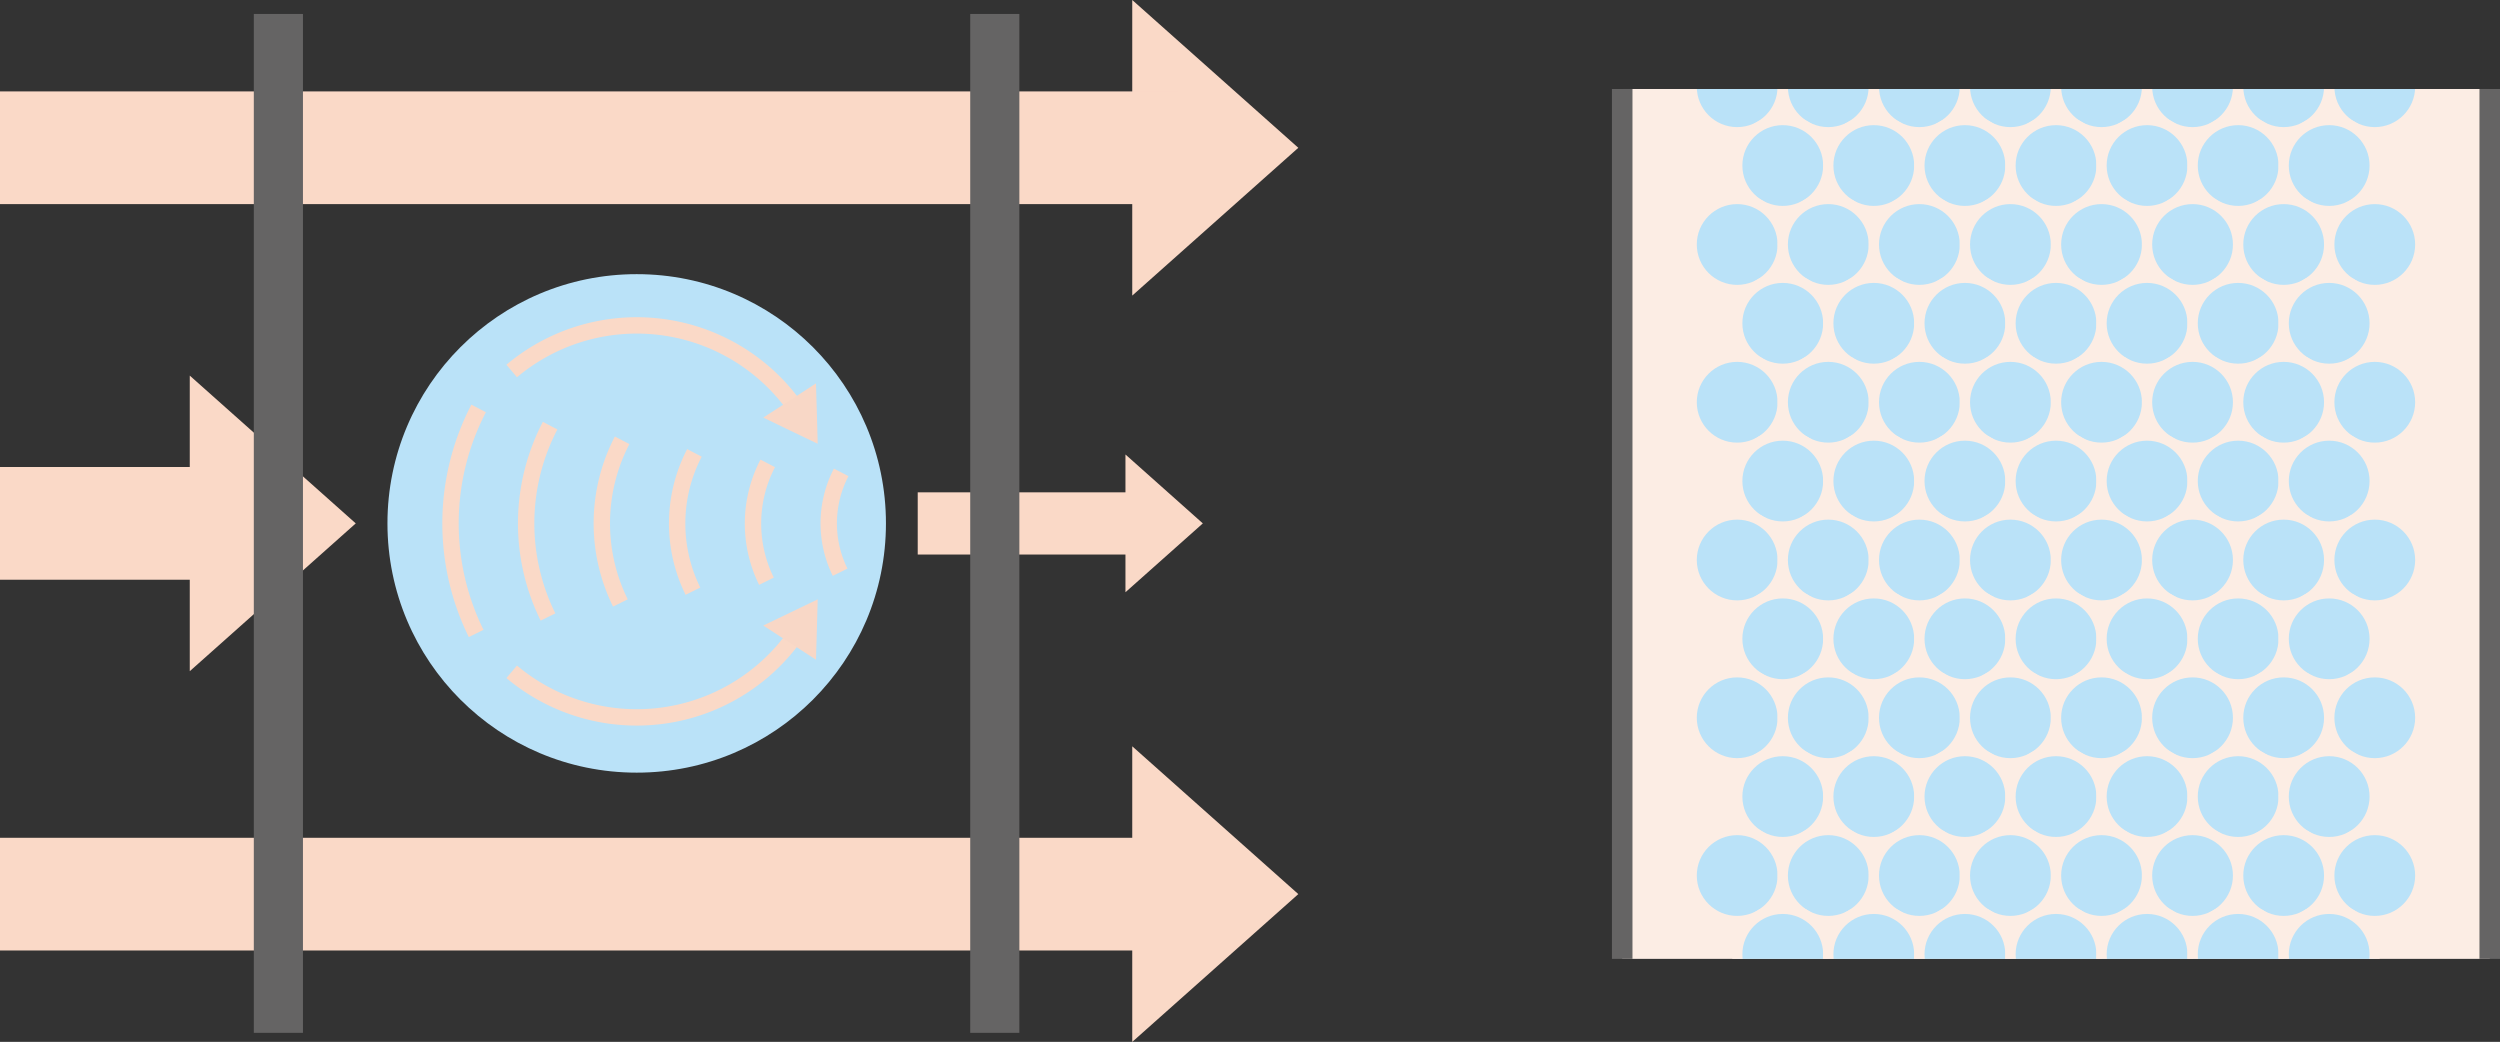 <svg xmlns="http://www.w3.org/2000/svg" xmlns:xlink="http://www.w3.org/1999/xlink" viewBox="0 0 331.2 138.03"><rect x="0" y="0" width="331.2" height="138.03" fill="#333333" stroke="none"/><defs><style>.cls-1{fill:#fcede4;}.cls-2{isolation:isolate;}.cls-3{mix-blend-mode:multiply;}.cls-4{fill:#fad9c7;}.cls-10,.cls-5{fill:#bae2f8;}.cls-11,.cls-6{fill:none;}.cls-6{stroke:#fad9c7;stroke-width:2.17px;}.cls-10,.cls-11,.cls-6,.cls-8{stroke-miterlimit:10;}.cls-7{fill:#f8d7c6;}.cls-8{fill:#fff;stroke-width:6.51px;}.cls-11,.cls-8{stroke:#656464;}.cls-9{clip-path:url(#clip-path);}.cls-10{stroke:#fcede4;stroke-width:1.36px;}.cls-11{stroke-width:2.72px;}</style><clipPath id="clip-path"><rect class="cls-1" x="214.91" y="11.79" width="114.93" height="115.24"/></clipPath></defs><g class="cls-2"><g id="レイヤー_2" data-name="レイヤー 2"><g id="レイヤー_1-2" data-name="レイヤー 1"><g class="cls-3"><polygon class="cls-4" points="159.35 69.34 149.1 60.21 149.1 65.22 121.58 65.22 121.58 73.46 149.1 73.46 149.1 78.46 159.35 69.34"/><polygon class="cls-4" points="47.13 69.34 25.14 49.76 25.14 61.87 0 61.87 0 76.8 25.14 76.8 25.14 88.92 47.13 69.34"/></g><circle class="cls-5" cx="84.35" cy="69.34" r="33.02"/><path class="cls-6" d="M63.41,54.11a33,33,0,0,0-.33,29.81"/><path class="cls-6" d="M72.88,56.39a28,28,0,0,0-.28,25.35"/><path class="cls-6" d="M82.42,58.33a23.84,23.84,0,0,0-.23,21.55"/><path class="cls-6" d="M92,60a20.26,20.26,0,0,0-.2,18.32"/><path class="cls-6" d="M101.71,61.39A17.25,17.25,0,0,0,101.54,77"/><path class="cls-6" d="M111.44,62.58a14.65,14.65,0,0,0-.14,13.23"/><path class="cls-6" d="M67.79,89a25.73,25.73,0,0,0,38.1-5.61"/><polygon class="cls-7" points="108.33 79.4 108.22 83.4 108.1 87.4 104.61 85.14 101.12 82.87 104.72 81.14 108.33 79.4"/><path class="cls-6" d="M67.79,49.15a25.73,25.73,0,0,1,38.1,5.61"/><polygon class="cls-7" points="108.33 58.79 108.22 54.79 108.1 50.79 104.61 53.06 101.12 55.32 104.72 57.06 108.33 58.79"/><g class="cls-3"><polygon class="cls-4" points="172 19.58 150 39.16 150 0 172 19.58"/><rect class="cls-4" y="12.12" width="156.08" height="14.93" transform="translate(156.08 39.16) rotate(-180)"/></g><g class="cls-3"><polygon class="cls-4" points="172 118.45 150 98.87 150 138.03 172 118.45"/><rect class="cls-4" y="110.99" width="156.08" height="14.93" transform="translate(156.08 236.91) rotate(180)"/></g><polyline class="cls-8" points="131.79 1.85 131.79 69.34 131.79 136.83"/><polyline class="cls-8" points="36.88 1.85 36.88 69.34 36.88 136.83"/><rect class="cls-1" x="214.91" y="11.79" width="114.93" height="115.24"/><g class="cls-9"><circle class="cls-10" cx="230.14" cy="11.49" r="6.03"/><circle class="cls-10" cx="242.21" cy="11.49" r="6.03"/><circle class="cls-10" cx="254.28" cy="11.49" r="6.03"/><circle class="cls-10" cx="266.34" cy="11.49" r="6.03"/><circle class="cls-10" cx="278.41" cy="11.49" r="6.03"/><circle class="cls-10" cx="290.47" cy="11.49" r="6.03"/><circle class="cls-10" cx="302.54" cy="11.49" r="6.03"/><circle class="cls-10" cx="314.61" cy="11.49" r="6.03"/><circle class="cls-10" cx="236.18" cy="21.93" r="6.03"/><circle class="cls-10" cx="248.24" cy="21.93" r="6.03"/><circle class="cls-10" cx="260.31" cy="21.93" r="6.03"/><circle class="cls-10" cx="272.38" cy="21.93" r="6.03"/><circle class="cls-10" cx="284.44" cy="21.93" r="6.03"/><circle class="cls-10" cx="296.51" cy="21.93" r="6.03"/><circle class="cls-10" cx="308.57" cy="21.93" r="6.03"/><circle class="cls-10" cx="230.14" cy="32.39" r="6.03"/><circle class="cls-10" cx="242.21" cy="32.39" r="6.03"/><circle class="cls-10" cx="254.28" cy="32.39" r="6.03"/><circle class="cls-10" cx="266.34" cy="32.39" r="6.03"/><circle class="cls-10" cx="278.41" cy="32.39" r="6.03"/><circle class="cls-10" cx="290.47" cy="32.39" r="6.03"/><circle class="cls-10" cx="302.54" cy="32.39" r="6.03"/><circle class="cls-10" cx="314.61" cy="32.39" r="6.03"/><circle class="cls-10" cx="236.18" cy="42.83" r="6.03"/><circle class="cls-10" cx="248.24" cy="42.83" r="6.03"/><circle class="cls-10" cx="260.31" cy="42.83" r="6.03"/><circle class="cls-10" cx="272.38" cy="42.83" r="6.03"/><circle class="cls-10" cx="284.44" cy="42.83" r="6.03"/><circle class="cls-10" cx="296.51" cy="42.83" r="6.03"/><circle class="cls-10" cx="308.57" cy="42.83" r="6.03"/><circle class="cls-10" cx="230.14" cy="53.29" r="6.03"/><circle class="cls-10" cx="242.21" cy="53.29" r="6.03"/><circle class="cls-10" cx="254.28" cy="53.29" r="6.03"/><circle class="cls-10" cx="266.34" cy="53.29" r="6.03"/><circle class="cls-10" cx="278.41" cy="53.29" r="6.03"/><circle class="cls-10" cx="290.47" cy="53.29" r="6.03"/><circle class="cls-10" cx="302.54" cy="53.29" r="6.03"/><circle class="cls-10" cx="314.61" cy="53.29" r="6.03"/><circle class="cls-10" cx="236.18" cy="63.73" r="6.03"/><circle class="cls-10" cx="248.24" cy="63.73" r="6.03"/><circle class="cls-10" cx="260.31" cy="63.73" r="6.03"/><circle class="cls-10" cx="272.38" cy="63.73" r="6.03"/><circle class="cls-10" cx="284.44" cy="63.73" r="6.03"/><circle class="cls-10" cx="296.51" cy="63.73" r="6.03"/><circle class="cls-10" cx="308.57" cy="63.73" r="6.03"/><circle class="cls-10" cx="230.14" cy="74.19" r="6.03"/><circle class="cls-10" cx="242.21" cy="74.19" r="6.03"/><circle class="cls-10" cx="254.28" cy="74.19" r="6.03"/><circle class="cls-10" cx="266.34" cy="74.19" r="6.03"/><circle class="cls-10" cx="278.41" cy="74.19" r="6.03"/><circle class="cls-10" cx="290.47" cy="74.19" r="6.03"/><circle class="cls-10" cx="302.54" cy="74.19" r="6.03"/><circle class="cls-10" cx="314.61" cy="74.19" r="6.03"/><circle class="cls-10" cx="236.18" cy="84.63" r="6.03"/><circle class="cls-10" cx="248.24" cy="84.63" r="6.03"/><circle class="cls-10" cx="260.31" cy="84.63" r="6.03"/><circle class="cls-10" cx="272.38" cy="84.63" r="6.03"/><circle class="cls-10" cx="284.44" cy="84.63" r="6.03"/><circle class="cls-10" cx="296.51" cy="84.63" r="6.03"/><circle class="cls-10" cx="308.57" cy="84.63" r="6.03"/><circle class="cls-10" cx="230.14" cy="95.09" r="6.03"/><circle class="cls-10" cx="242.21" cy="95.09" r="6.03"/><circle class="cls-10" cx="254.28" cy="95.09" r="6.03"/><circle class="cls-10" cx="266.34" cy="95.09" r="6.03"/><circle class="cls-10" cx="278.41" cy="95.09" r="6.03"/><circle class="cls-10" cx="290.47" cy="95.09" r="6.03"/><circle class="cls-10" cx="302.54" cy="95.09" r="6.03"/><circle class="cls-10" cx="314.61" cy="95.09" r="6.03"/><circle class="cls-10" cx="236.18" cy="105.53" r="6.03"/><circle class="cls-10" cx="248.24" cy="105.53" r="6.03"/><circle class="cls-10" cx="260.31" cy="105.53" r="6.03"/><circle class="cls-10" cx="272.38" cy="105.53" r="6.03"/><circle class="cls-10" cx="284.44" cy="105.53" r="6.03"/><circle class="cls-10" cx="296.51" cy="105.53" r="6.03"/><circle class="cls-10" cx="308.57" cy="105.53" r="6.03"/><circle class="cls-10" cx="230.14" cy="115.99" r="6.03"/><circle class="cls-10" cx="242.21" cy="115.99" r="6.03"/><circle class="cls-10" cx="254.28" cy="115.99" r="6.03"/><circle class="cls-10" cx="266.34" cy="115.99" r="6.03"/><circle class="cls-10" cx="278.41" cy="115.99" r="6.03"/><circle class="cls-10" cx="290.47" cy="115.99" r="6.03"/><circle class="cls-10" cx="302.54" cy="115.99" r="6.03"/><circle class="cls-10" cx="314.61" cy="115.99" r="6.03"/><circle class="cls-10" cx="236.18" cy="126.43" r="6.03"/><circle class="cls-10" cx="248.24" cy="126.43" r="6.03"/><circle class="cls-10" cx="260.31" cy="126.43" r="6.03"/><circle class="cls-10" cx="272.38" cy="126.43" r="6.03"/><circle class="cls-10" cx="284.44" cy="126.43" r="6.03"/><circle class="cls-10" cx="296.51" cy="126.43" r="6.03"/><circle class="cls-10" cx="308.57" cy="126.43" r="6.03"/></g><line class="cls-11" x1="329.84" y1="127.03" x2="329.84" y2="11.79"/><line class="cls-11" x1="214.91" y1="11.79" x2="214.91" y2="127.03"/></g></g></g></svg>